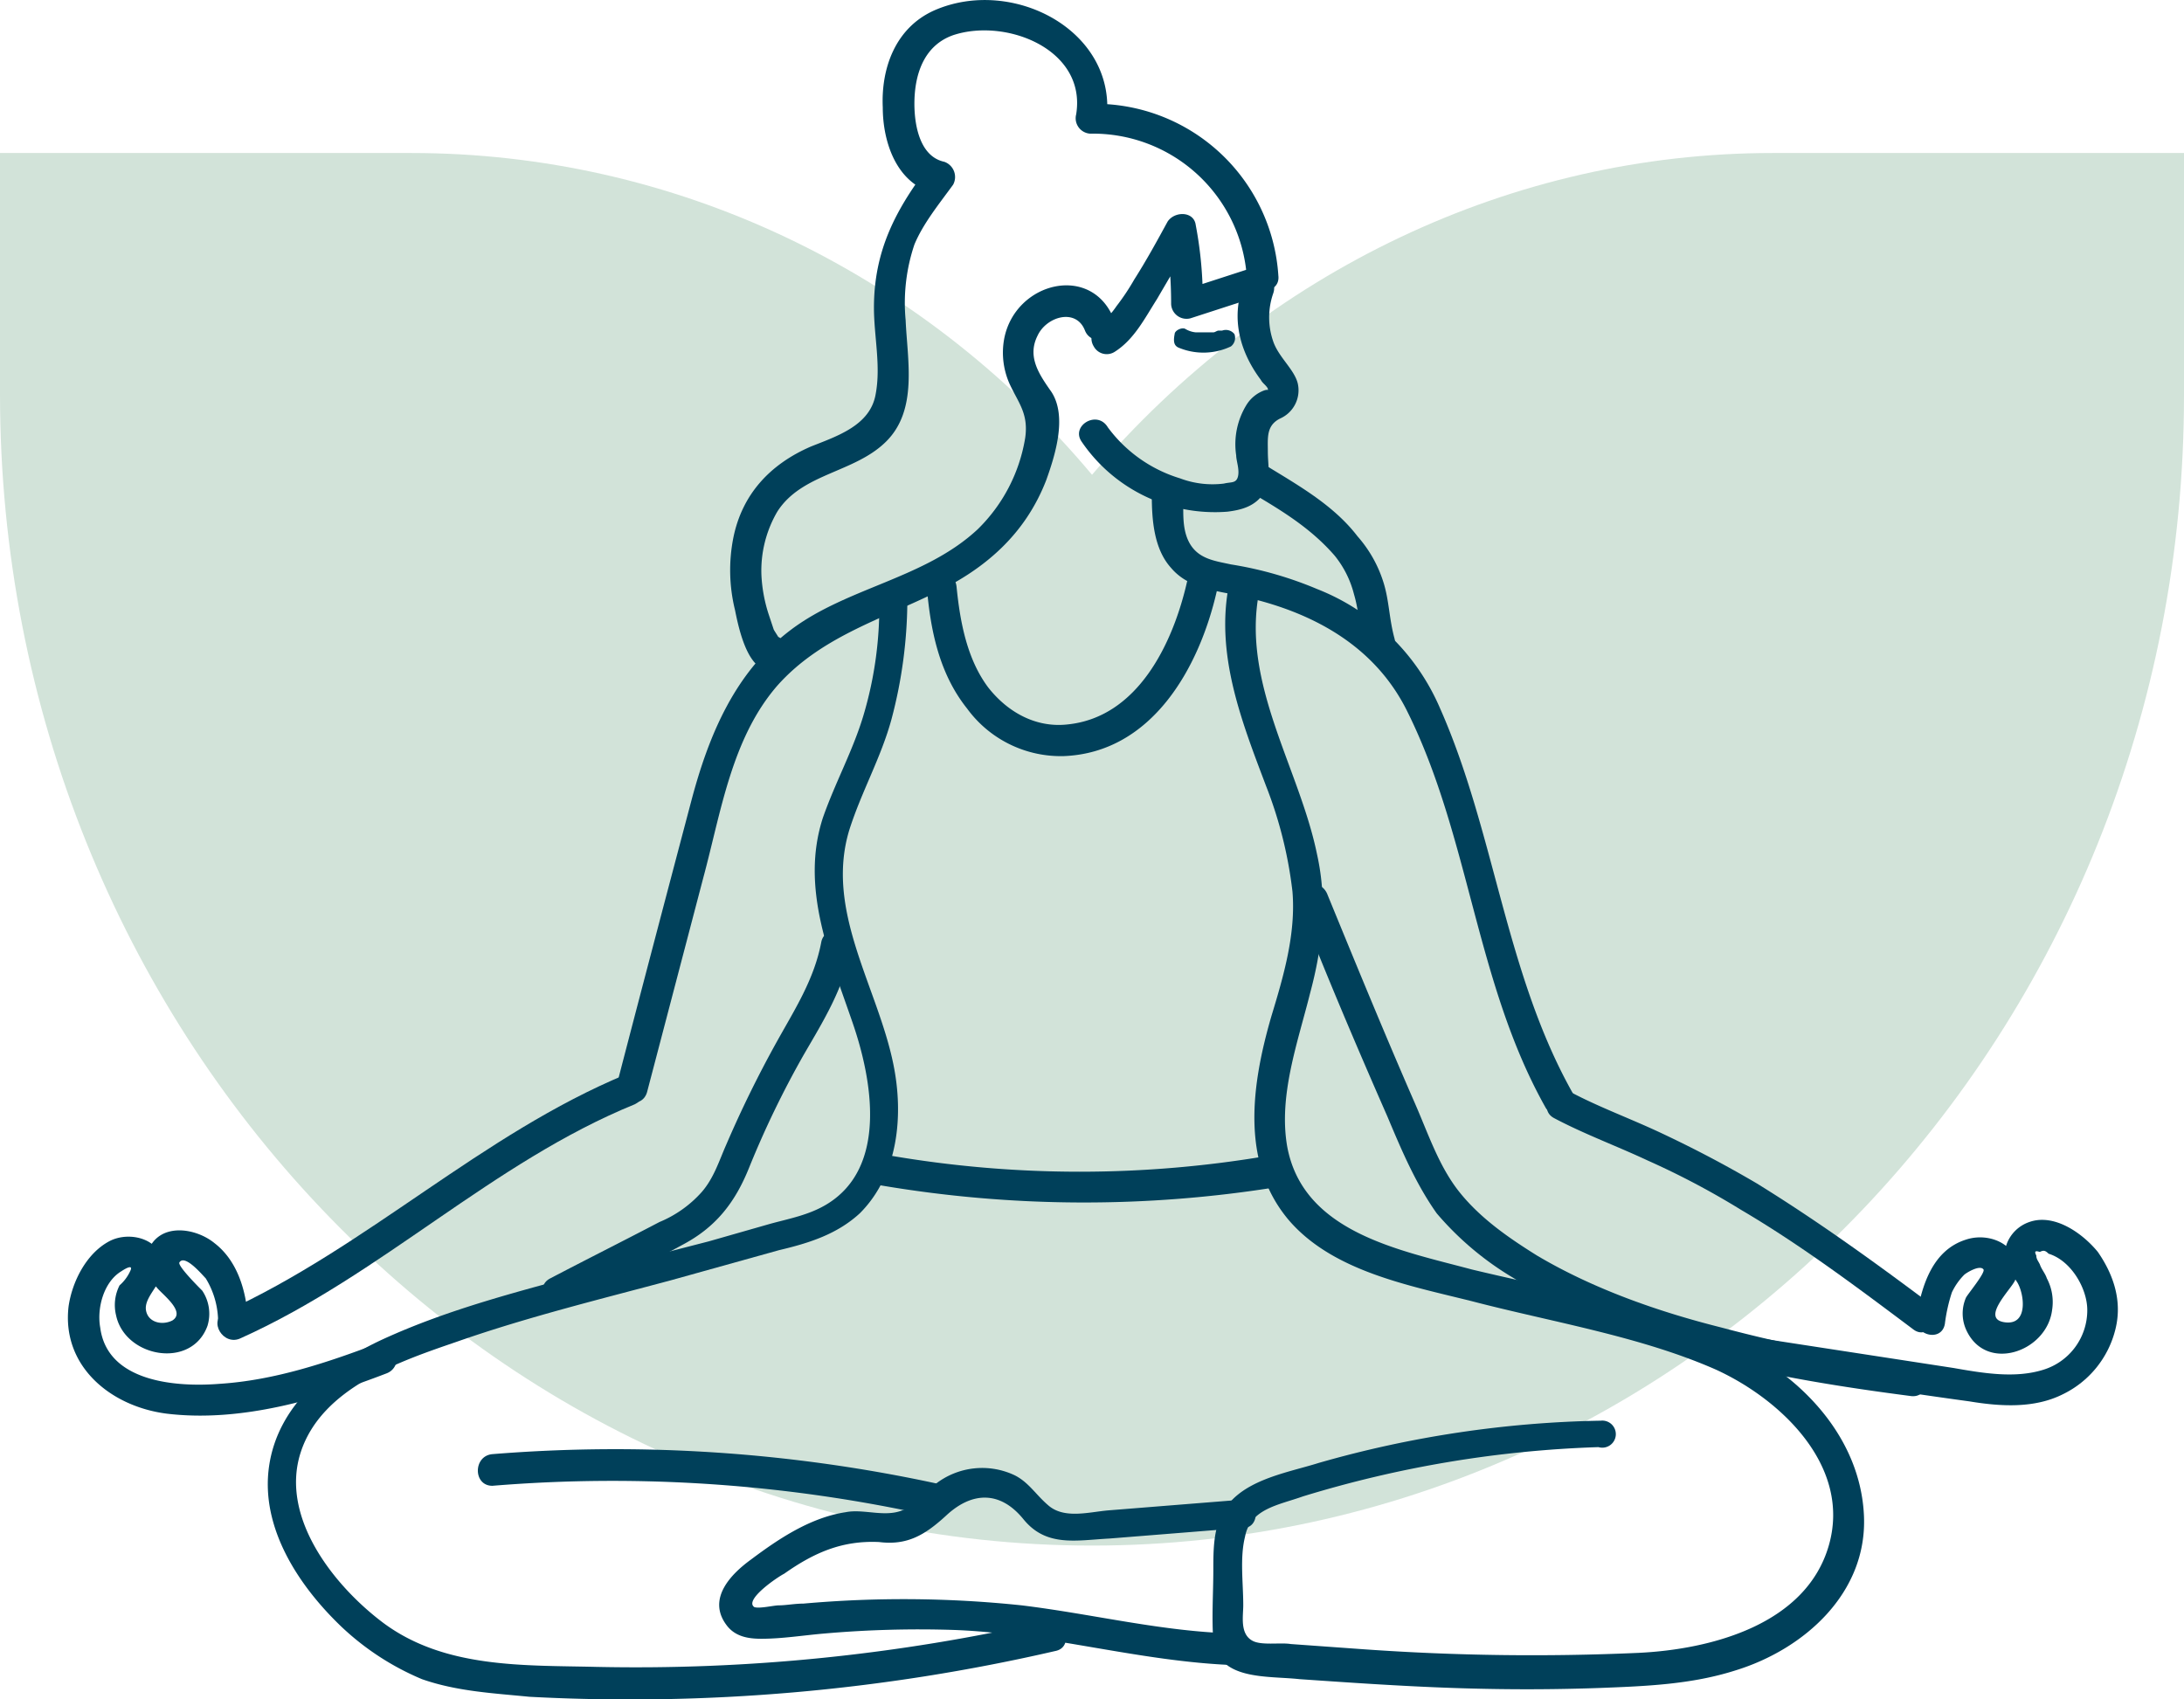 <?xml version="1.0" encoding="UTF-8"?> <svg xmlns="http://www.w3.org/2000/svg" id="General-Health-Icon_Large" data-name="General-Health-Icon Large" width="316.891" height="246.584" viewBox="0 0 316.891 246.584"><path id="Path_3516" data-name="Path 3516" d="M158.745,224.875c87.26,0,158.445-74.757,158.445-166.865V22.8h-59.7c-37.762,0-73.482,17.095-98.741,46.691C133.741,39.64,97.766,22.8,60,22.8H.3V57.755c0,92.107,71.186,167.12,158.445,167.12" transform="translate(-0.3 -0.597)" fill="#d2e3d9"></path><g id="Group_2226" data-name="Group 2226" transform="translate(9.853)"><path id="Path_3517" data-name="Path 3517" d="M53.007,48.666c.51,6.379,1.786,12.757,5.868,17.86a16.828,16.828,0,0,0,14.033,6.889c12.757-.51,19.646-12.757,22.2-23.984.51-2.807-3.572-4.082-4.337-1.276-2.041,8.93-7.144,19.646-17.35,20.667-4.593.51-8.675-1.786-11.482-5.358-3.062-4.082-4.082-9.44-4.593-14.543-.255-3.062-4.593-3.062-4.337-.255Z" transform="translate(71.602 36.302)" fill="#00405a"></path><path id="Path_3518" data-name="Path 3518" d="M108.154,79.825a162.87,162.87,0,0,1-55.622,0c-2.807-.51-4.082,3.827-1.276,4.337a176.5,176.5,0,0,0,57.918.255c2.807-.765,1.786-4.848-1.021-4.593Z" transform="translate(66.463 87.81)" fill="#00405a"></path><path id="Path_3519" data-name="Path 3519" d="M104.246,49.38a55.306,55.306,0,0,1-2.3,17.095c-1.531,5.1-4.082,9.7-5.868,14.8-3.317,10.206,1.021,20.156,4.337,29.852,2.807,8.165,5.1,20.922-3.827,26.28-2.551,1.531-5.358,2.041-8.165,2.807l-8.93,2.551L62.658,147.1c-10.206,2.807-20.667,5.358-30.617,9.951-7.654,3.572-15.054,9.44-16.329,18.37s4.337,17.35,10.461,23.218a38.8,38.8,0,0,0,11.737,7.654c5.1,1.786,10.461,2.041,15.564,2.551a274.285,274.285,0,0,0,76.288-6.634c2.807-.51,1.531-4.848-1.276-4.337a267.961,267.961,0,0,1-65.317,6.634c-10.461-.255-21.943.255-30.873-6.379-7.144-5.358-15.054-15.309-11.992-24.749s14.543-13.268,22.708-16.074c10.206-3.572,20.667-6.123,31.128-8.93L89.7,144.039c4.337-1.021,8.42-2.3,11.737-5.358,5.613-5.613,6.379-14.288,4.848-21.687-2.3-11.226-9.951-22.2-6.379-33.934,1.786-5.613,4.593-10.461,6.123-16.074a68.033,68.033,0,0,0,2.3-17.6c.255-2.807-4.338-2.807-4.082,0Z" transform="translate(13.473 37.374)" fill="#00405a"></path><path id="Path_3520" data-name="Path 3520" d="M94.387,101.579A220.978,220.978,0,0,0,29.58,97.242c-2.807.255-2.807,4.593,0,4.593a213.018,213.018,0,0,1,63.531,4.337c2.807.255,4.082-4.082,1.276-4.593Z" transform="translate(32.008 113.768)" fill="#00405a"></path><path id="Path_3521" data-name="Path 3521" d="M125.5,169.7a158.1,158.1,0,0,0-40.823,6.123c-4.848,1.531-11.992,2.551-14.288,7.909-1.021,2.3-1.021,5.1-1.021,7.654,0,3.317-.255,6.889,0,10.206.765,5.868,7.91,5.1,12.5,5.613,7.4.51,14.8,1.021,22.2,1.276s14.288.255,21.432,0c6.634-.255,13.268-.51,19.646-2.551,9.951-3.062,19.136-11.226,18.626-22.453s-8.93-20.156-18.626-24.749c-11.992-5.613-25.515-7.909-38.272-10.971-10.461-2.807-24.494-5.358-26.79-17.86-1.276-7.4,1.531-15.054,3.317-22.2,1.786-6.634,2.551-13.268,1.021-20.156C81.871,75.046,73.451,62.8,76,49.532c.51-2.807-3.827-4.082-4.337-1.276-2.041,10.206,1.786,19.9,5.358,29.342A61.218,61.218,0,0,1,80.85,92.906c.51,6.123-1.276,12.247-3.062,18.115-2.807,9.7-4.593,21.177,2.551,29.6,6.379,7.4,17.35,9.44,26.535,11.737,11.737,3.062,24.494,5.1,35.465,9.951,9.44,4.337,19.646,14.033,16.329,25.514s-17.095,15.054-27.556,15.564a345.333,345.333,0,0,1-39.8-.51L80.6,202.108c-1.531-.255-4.337.255-5.613-.51-1.786-1.021-1.276-3.572-1.276-5.1,0-3.317-.51-6.889.255-9.951.765-4.082,4.848-4.593,8.42-5.868a163.84,163.84,0,0,1,42.864-7.144,1.965,1.965,0,1,0,.255-3.827Z" transform="translate(96.828 36.457)" fill="#00405a"></path><path id="Path_3522" data-name="Path 3522" d="M116.723,102.215l-19.136,1.531c-2.807.255-6.379,1.276-8.675-.765-1.786-1.531-2.807-3.317-4.848-4.337a11,11,0,0,0-11.482,1.276c-1.531,1.276-2.807,3.317-4.848,3.827-2.551,1.021-5.613-.255-8.165.255-5.1.765-9.7,3.827-13.778,6.889-2.807,2.041-6.379,5.613-3.572,9.44,1.276,1.786,3.317,2.041,5.1,2.041,3.062,0,6.123-.51,9.185-.765a156.947,156.947,0,0,1,18.881-.51c13.523.51,26.79,4.593,40.568,5.1,2.807,0,2.807-4.337,0-4.593-10.461-.255-20.412-2.807-30.873-4.082a163.861,163.861,0,0,0-31.638-.255c-1.276,0-2.551.255-3.572.255-.765,0-2.807.51-3.572.255-1.531-1.021,3.317-4.337,4.337-4.848,4.337-3.062,8.42-4.848,13.778-4.593,4.082.51,6.634-1.021,9.7-3.827,3.827-3.572,7.91-3.572,11.226.51s7.654,3.062,12.5,2.807l19.136-1.531c2.807.255,2.807-4.337-.255-4.082Z" transform="translate(53.301 115.429)" fill="#00405a"></path><path id="Path_3523" data-name="Path 3523" d="M107.661,35.616c-3.062-8.675-14.543-5.868-16.074,2.551a11.1,11.1,0,0,0,.765,6.379c1.276,2.807,2.807,4.337,2.3,7.909A23.906,23.906,0,0,1,87.76,65.723c-7.654,7.144-18.881,8.42-27.045,14.543s-11.992,15.309-14.543,25c-3.572,13.523-7.144,27.045-10.716,40.823-.765,2.807,3.572,4.082,4.337,1.276l8.165-31.128c2.551-9.44,4.082-20.156,10.716-27.811,6.123-6.889,14.543-9.44,22.453-13.268,7.654-3.572,13.523-8.675,16.584-16.584,1.276-3.572,3.062-9.185.765-12.757-1.786-2.551-3.572-5.1-2.041-8.165,1.276-2.807,5.613-4.082,6.889-.765,1.021,2.551,5.358,1.276,4.337-1.276Z" transform="translate(44.248 11.08)" fill="#00405a"></path><path id="Path_3524" data-name="Path 3524" d="M65.8,43.461c0,3.572.255,7.909,2.807,10.716,2.807,3.317,7.4,3.317,11.226,4.337,9.7,2.3,18.37,7.144,22.963,16.329,9.185,18.37,9.951,39.547,20.157,57.663a2.232,2.232,0,0,0,3.827-2.3c-9.7-17.35-11.226-37.761-19.136-55.622a32.2,32.2,0,0,0-17.86-17.35,53.8,53.8,0,0,0-12.5-3.572c-2.3-.51-4.848-.765-6.123-3.317-1.021-2.041-.765-4.593-.765-6.634,0-3.062-4.593-3.062-4.593-.255Z" transform="translate(91.467 28.24)" fill="#00405a"></path><path id="Path_3525" data-name="Path 3525" d="M71.569,68.676c-1.021,5.358-3.827,9.7-6.379,14.288a164.5,164.5,0,0,0-7.4,15.054c-1.021,2.3-1.786,4.848-3.572,6.889a16.85,16.85,0,0,1-6.123,4.337c-5.358,2.807-10.461,5.358-15.819,8.165-2.551,1.276-.255,5.1,2.3,3.827,5.613-2.807,11.226-5.613,16.84-8.675,4.848-2.551,7.654-6.123,9.7-11.226A137.3,137.3,0,0,1,69.017,85c2.807-4.848,5.868-9.7,6.889-15.564.51-2.3-3.827-3.572-4.337-.765Z" transform="translate(37.731 68.087)" fill="#00405a"></path><path id="Path_3526" data-name="Path 3526" d="M74.194,67.032c4.082,10.461,8.42,20.667,13.012,31.128,2.041,4.848,4.082,9.7,7.144,14.033a44.217,44.217,0,0,0,11.226,9.44c16.84,10.716,38.017,14.543,57.663,17.095,2.807.255,2.807-4.082,0-4.593a202.153,202.153,0,0,1-27.556-5.358c-9.185-2.3-18.626-5.613-26.79-10.461-4.082-2.551-8.165-5.358-11.226-9.185s-4.593-8.675-6.634-13.268c-4.337-9.951-8.42-19.9-12.5-29.852-1.021-2.807-5.358-1.786-4.337,1.021Z" transform="translate(104.25 63.863)" fill="#00405a"></path><path id="Path_3527" data-name="Path 3527" d="M143.722,106.973c-8.165-6.123-16.329-11.992-25-17.35-4.337-2.551-8.675-4.848-13.523-7.144s-9.185-3.827-13.523-6.123c-2.551-1.276-4.848,2.551-2.3,3.827,4.337,2.3,9.185,4.082,13.523,6.123a115.291,115.291,0,0,1,13.523,7.144c8.675,5.1,16.84,11.226,25,17.35,2.3,1.786,4.593-2.3,2.3-3.827Z" transform="translate(126.319 82.094)" fill="#00405a"></path><path id="Path_3528" data-name="Path 3528" d="M71.949,75.3c-20.922,8.675-37.506,25-58.173,34.445-2.551,1.276-.255,5.1,2.3,3.827,20.412-9.185,36.486-25.514,57.153-33.934,2.551-1.276,1.531-5.358-1.276-4.337Z" transform="translate(9.029 80.6)" fill="#00405a"></path><path id="Path_3529" data-name="Path 3529" d="M85.177,34.252l-9.44,3.062,2.807,2.041a58.231,58.231,0,0,0-1.021-11.482c-.255-2.041-3.062-2.041-4.082-.51-1.531,2.807-3.062,5.613-4.848,8.42a33.243,33.243,0,0,1-2.551,3.827,13.373,13.373,0,0,1-2.551,2.807,2.184,2.184,0,0,0-.765,3.062,2.136,2.136,0,0,0,3.062.765c2.807-1.786,4.337-4.848,6.123-7.654,1.786-3.062,3.572-6.123,5.358-8.93l-4.082-.51a68.709,68.709,0,0,1,.765,10.206A2.241,2.241,0,0,0,76.757,41.4l9.44-3.062c3.062-.765,1.786-5.1-1.021-4.082Z" transform="translate(86.123 4.79)" fill="#00405a"></path><path id="Path_3530" data-name="Path 3530" d="M72.178,44.743c4.337,2.551,8.42,5.1,11.737,8.93a14.55,14.55,0,0,1,2.807,5.613c.765,2.551.765,5.1,1.531,7.654.765,2.807,5.1,1.531,4.337-1.276s-.765-5.358-1.531-7.909a18.373,18.373,0,0,0-3.827-6.889c-3.317-4.337-8.165-7.144-12.757-9.951-2.3-1.531-4.593,2.3-2.3,3.827Z" transform="translate(99.887 26.958)" fill="#00405a"></path><path id="Path_3531" data-name="Path 3531" d="M121.376,54.161a26.663,26.663,0,0,0-27.045-25l2.041,2.807c2.041-13.268-13.523-21.432-25-16.329-5.613,2.551-7.654,8.42-7.4,14.033,0,5.1,2.041,11.226,7.654,12.5L70.347,38.6c-4.593,6.123-7.654,11.992-7.654,20.156,0,4.082,1.021,8.42.255,12.5-.765,4.593-5.613,6.123-9.44,7.654-5.868,2.551-9.951,6.889-11.226,13.268a24.222,24.222,0,0,0,.255,10.461c.51,2.551,1.531,7.144,3.827,8.42a2.738,2.738,0,0,0,2.807-.255l.255-.255a2.287,2.287,0,0,0,.255-2.807v-.255c-1.021-2.551-5.1-.255-3.827,2.3v.255l.255-2.807-.255.255,2.807-.255c1.276.765-.255-1.276-.51-1.786l-.765-2.3a21.7,21.7,0,0,1-1.021-5.613,16.983,16.983,0,0,1,2.3-9.185c3.572-5.613,11.226-5.613,15.819-10.206s3.062-11.737,2.807-17.6a26.524,26.524,0,0,1,1.276-10.971c1.276-3.062,3.572-5.868,5.613-8.675A2.34,2.34,0,0,0,72.9,37.576c-3.572-.765-4.337-5.358-4.337-8.42,0-4.082,1.276-8.42,5.613-9.951,7.654-2.551,19.391,2.041,17.86,11.482a2.241,2.241,0,0,0,2.041,2.807,22.382,22.382,0,0,1,22.708,20.667c.255,2.807,4.848,2.807,4.593,0Z" transform="translate(54.261 -14.098)" fill="#00405a"></path><path id="Path_3532" data-name="Path 3532" d="M62.016,53.9A23.393,23.393,0,0,0,83.193,64.1c2.041-.255,4.082-.765,5.358-2.807,1.021-1.786.51-3.827.51-5.868s-.255-3.827,1.786-4.848a4.473,4.473,0,0,0,2.551-5.1c-.51-2.041-2.807-3.827-3.572-6.123a10.62,10.62,0,0,1,0-6.889c1.021-2.807-3.317-3.827-4.337-1.276-1.786,4.848-.51,9.7,2.551,13.778.255.51.765.765,1.021,1.276,0,.51.255,0-.51.255A5.1,5.1,0,0,0,86,48.539a10.905,10.905,0,0,0-1.531,7.4c0,.765.51,2.041.255,3.062s-1.021.765-2.041,1.021a13.374,13.374,0,0,1-6.379-.765,20.354,20.354,0,0,1-10.461-7.4C64.312,49.3,60.485,51.6,62.016,53.9Z" transform="translate(85.046 10.15)" fill="#00405a"></path><path id="Path_3533" data-name="Path 3533" d="M130.008,98.591A24.269,24.269,0,0,1,131.029,94a9.163,9.163,0,0,1,1.786-2.551c.255-.255,2.3-1.531,2.807-.765.255.51-2.3,3.572-2.551,4.082a5.75,5.75,0,0,0,0,4.593c2.807,6.379,11.737,3.317,12.5-2.807a7.362,7.362,0,0,0-.765-4.593c-.255-.765-.765-1.276-1.021-2.041-.255-.51-.51-.765-.51-1.276-.255-.51-.255-.765.51-.51.51-.255.765-.255,1.276.255,3.317,1.021,5.613,5.1,5.613,8.165a9.033,9.033,0,0,1-6.379,8.675c-4.082,1.276-8.675.51-13.012-.255l-29.852-4.593c-2.807-.51-4.082,3.827-1.276,4.337,11.226,1.786,22.2,3.572,33.424,5.1,4.593.765,9.44,1.021,13.523-1.021a14.258,14.258,0,0,0,7.654-9.44c1.021-4.082-.255-7.909-2.551-11.226-2.3-2.807-6.379-5.613-9.951-4.337a5.352,5.352,0,0,0-3.317,3.317c-.51,2.041.51,3.827,1.531,5.358s1.786,6.379-1.786,5.868,1.021-4.848,1.531-6.123c1.531-4.593-3.317-7.144-7.144-5.868-4.848,1.531-6.379,6.634-7.144,10.971-.765,2.807,3.572,4.082,4.082,1.276Z" transform="translate(142.33 93.538)" fill="#00405a"></path><path id="Path_3534" data-name="Path 3534" d="M67.924,35.648a9.3,9.3,0,0,0,7.4-.255,1.578,1.578,0,0,0,.51-1.786,1.578,1.578,0,0,0-1.786-.51h-.51c-.255,0-.51.255-.765.255H70.22a3.626,3.626,0,0,1-1.531-.51c-.51-.255-1.531.255-1.531.765-.255,1.276,0,1.786.765,2.041Z" transform="translate(93.426 14.876)" fill="#00405a"></path><path id="Path_3535" data-name="Path 3535" d="M30.284,96.9c-.255-4.082-1.531-8.42-4.848-10.971-2.807-2.3-8.165-3.062-9.7,1.276a5.472,5.472,0,0,0,1.276,5.1c.765,1.021,4.337,3.572,2.3,4.848-1.531.765-3.572.255-3.827-1.531s2.041-3.572,2.3-5.358c1.021-4.593-4.337-6.379-7.654-4.593S4.77,91.54,4.259,95.112c-1.021,8.675,6.123,14.543,14.288,15.564,10.716,1.276,21.943-2.041,31.893-5.868,2.551-1.021,1.531-5.358-1.276-4.337-7.4,2.807-15.054,5.358-22.963,5.868-6.379.51-16.329-.255-17.35-8.165-.51-2.807.51-6.634,3.062-8.165.765-.51,1.786-1.021,1.276,0a6.141,6.141,0,0,1-1.531,2.041,6.286,6.286,0,0,0-.51,4.337c1.276,6.123,10.971,7.909,13.268,1.531a6.01,6.01,0,0,0-.765-5.1c-.51-.51-3.572-3.572-3.317-4.082.765-1.276,3.317,1.786,3.827,2.3A12.134,12.134,0,0,1,25.947,96.9c.255,2.807,4.593,2.807,4.337,0Z" transform="translate(-4.162 94.465)" fill="#00405a"></path></g></svg> 
